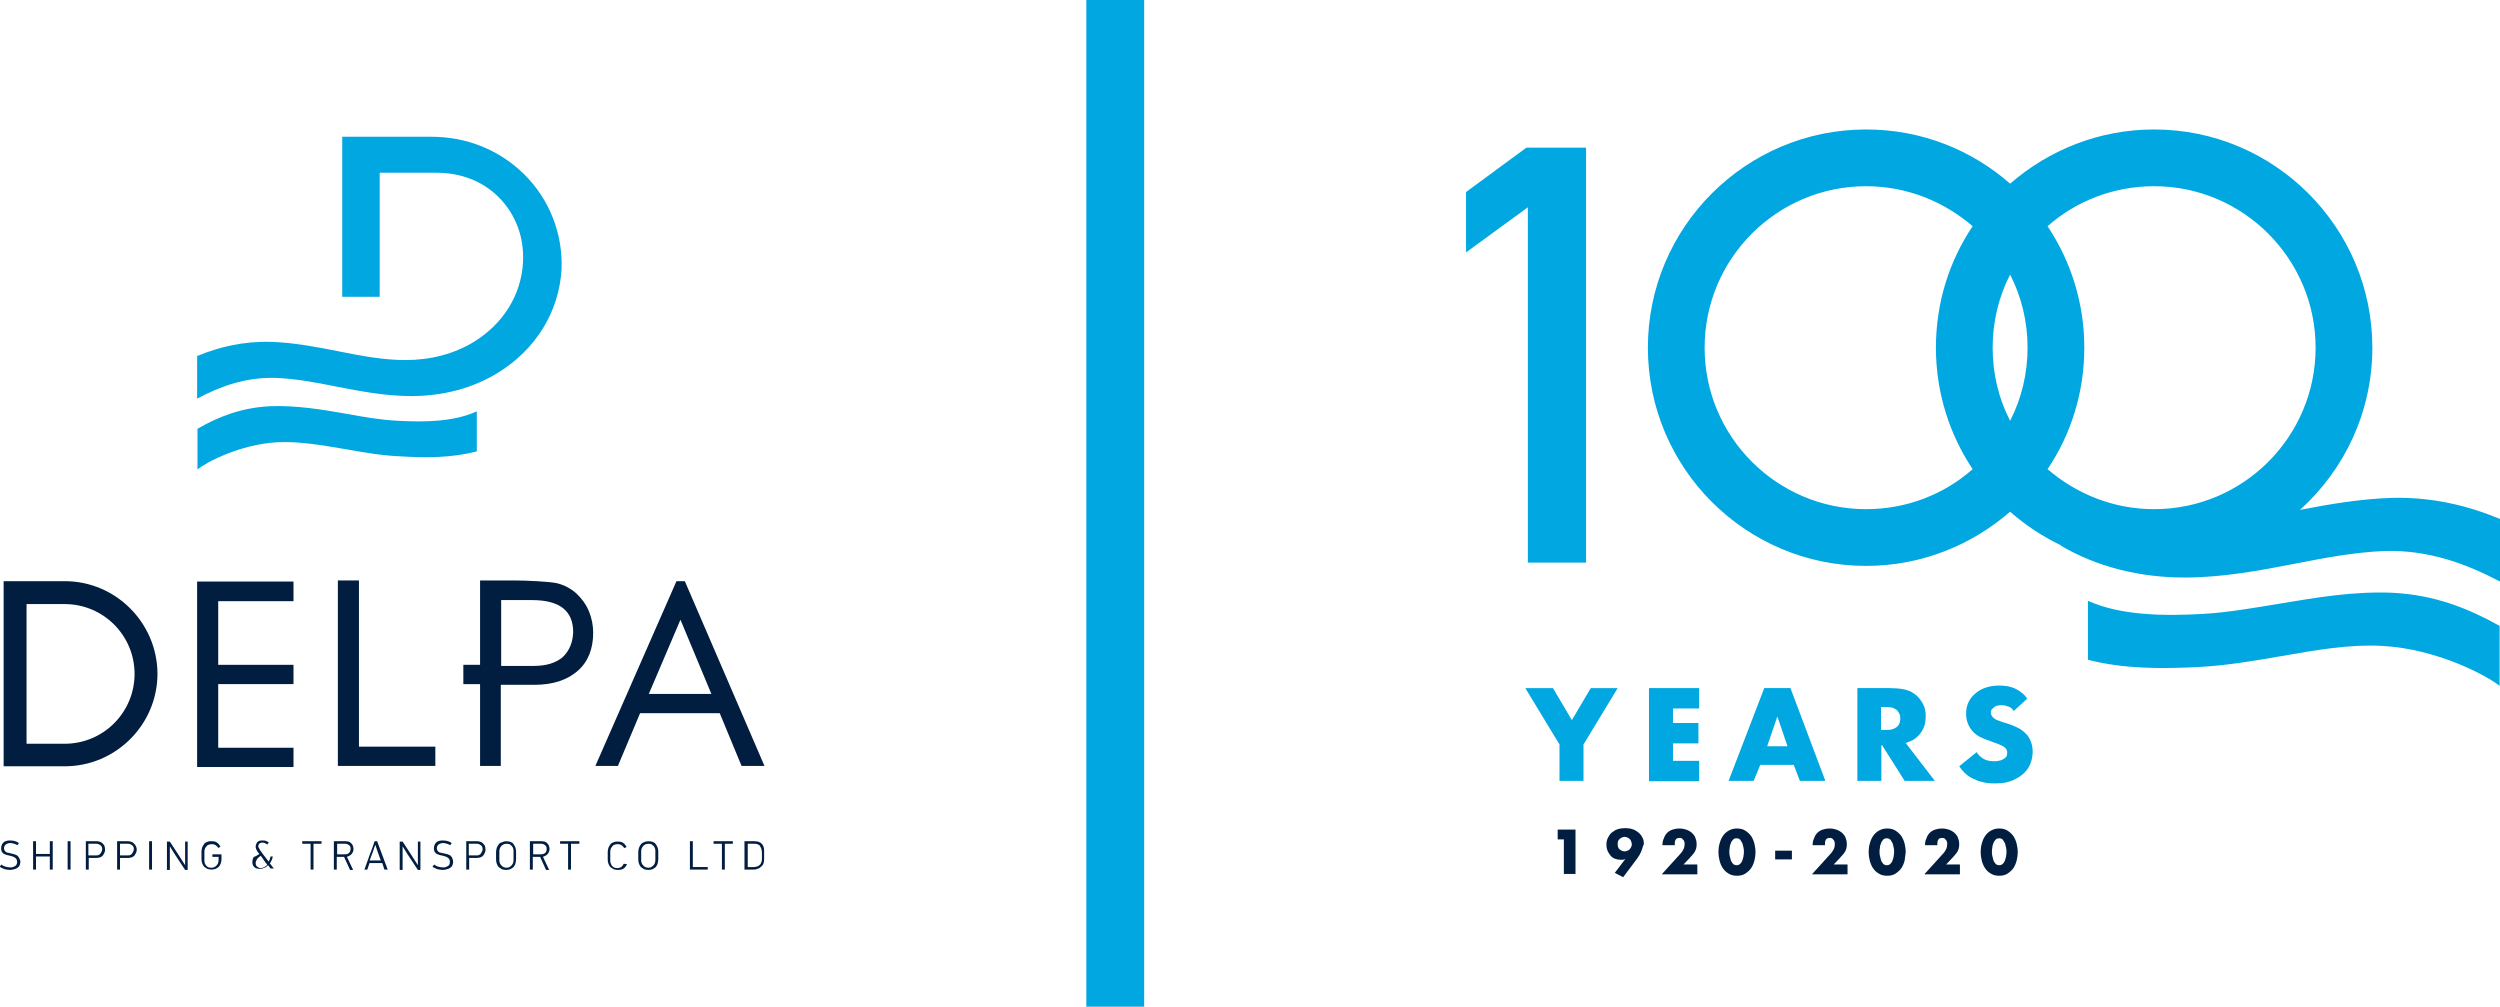 <?xml version="1.0" encoding="utf-8"?>
<!-- Generator: Adobe Illustrator 24.0.2, SVG Export Plug-In . SVG Version: 6.00 Build 0)  -->
<svg version="1.1" id="Layer_1" xmlns="http://www.w3.org/2000/svg" xmlns:xlink="http://www.w3.org/1999/xlink" x="0px" y="0px"
	 viewBox="0 0 687.4 276.8" style="enable-background:new 0 0 687.4 276.8;" xml:space="preserve">
<style type="text/css">
	.st0{fill:#011E41;}
	.st1{fill:#00A7E1;}
</style>
<g>
	<g>
		<g>
			<path class="st0" d="M5.6,237c0,0.3-0.1,0.6-0.2,0.9c-0.1,0.3-0.3,0.5-0.6,0.7c-0.2,0.2-0.5,0.3-0.9,0.4
				c-0.3,0.1-0.7,0.2-1.1,0.2c-0.5,0-1-0.1-1.5-0.2c-0.5-0.2-1-0.4-1.4-0.7l0.5-0.6c0.3,0.3,0.7,0.5,1.1,0.6
				c0.4,0.1,0.8,0.2,1.3,0.2c0.3,0,0.5,0,0.8-0.1c0.2-0.1,0.4-0.2,0.6-0.3c0.2-0.1,0.3-0.3,0.4-0.5c0.1-0.2,0.1-0.4,0.1-0.7
				c0-0.3-0.1-0.5-0.2-0.7c-0.1-0.2-0.3-0.3-0.4-0.4c-0.2-0.1-0.4-0.2-0.6-0.3c-0.2-0.1-0.5-0.1-0.7-0.2c-0.3-0.1-0.6-0.1-0.9-0.2
				c-0.3-0.1-0.6-0.2-0.8-0.3c-0.2-0.1-0.4-0.3-0.6-0.6c-0.1-0.2-0.2-0.6-0.2-1c0-0.3,0.1-0.6,0.2-0.9c0.1-0.3,0.3-0.5,0.5-0.7
				c0.2-0.2,0.5-0.3,0.8-0.4c0.3-0.1,0.6-0.1,1-0.1c0.9,0,1.7,0.2,2.4,0.7l-0.4,0.6c-0.3-0.2-0.6-0.3-0.9-0.4
				c-0.3-0.1-0.7-0.2-1-0.2c-0.5,0-0.9,0.1-1.3,0.4c-0.3,0.2-0.5,0.6-0.5,1.1c0,0.2,0.1,0.4,0.2,0.6c0.1,0.2,0.3,0.3,0.4,0.4
				c0.2,0.1,0.4,0.2,0.7,0.2c0.3,0.1,0.5,0.1,0.8,0.2c0.3,0.1,0.5,0.1,0.8,0.2c0.3,0.1,0.5,0.2,0.7,0.3c0.2,0.2,0.4,0.4,0.5,0.6
				C5.5,236.3,5.6,236.6,5.6,237z"/>
			<path class="st0" d="M13.7,239.1v-3.6H9.9v3.6H9.1v-7.8h0.8v3.5h3.8v-3.5h0.8v7.8H13.7z"/>
			<path class="st0" d="M18.6,239.1v-7.8h0.8v7.8H18.6z"/>
			<path class="st0" d="M28.9,233.7c0,0.3-0.1,0.5-0.2,0.8c-0.1,0.3-0.3,0.5-0.4,0.7c-0.2,0.2-0.4,0.4-0.7,0.5
				c-0.3,0.1-0.6,0.2-1,0.2h-2.2v3.2h-0.8v-7.8h2.8c0.3,0,0.6,0,0.9,0.1c0.3,0.1,0.6,0.2,0.8,0.4c0.2,0.2,0.4,0.4,0.6,0.7
				C28.8,232.9,28.9,233.2,28.9,233.7z M28.1,233.6c0-0.3,0-0.5-0.1-0.7c-0.1-0.2-0.2-0.4-0.4-0.5c-0.2-0.1-0.3-0.2-0.5-0.3
				c-0.2-0.1-0.4-0.1-0.7-0.1h-2.1v3.2h2.1c0.3,0,0.5,0,0.7-0.1c0.2-0.1,0.4-0.2,0.5-0.4c0.1-0.1,0.2-0.3,0.3-0.5
				C28,234,28.1,233.8,28.1,233.6z"/>
			<path class="st0" d="M37.6,233.7c0,0.3-0.1,0.5-0.2,0.8c-0.1,0.3-0.3,0.5-0.4,0.7c-0.2,0.2-0.4,0.4-0.7,0.5
				c-0.3,0.1-0.6,0.2-1,0.2H33v3.2h-0.8v-7.8h2.8c0.3,0,0.6,0,0.9,0.1c0.3,0.1,0.6,0.2,0.8,0.4c0.2,0.2,0.4,0.4,0.6,0.7
				C37.5,232.9,37.6,233.2,37.6,233.7z M36.8,233.6c0-0.3,0-0.5-0.1-0.7c-0.1-0.2-0.2-0.4-0.4-0.5c-0.2-0.1-0.3-0.2-0.5-0.3
				c-0.2-0.1-0.4-0.1-0.7-0.1H33v3.2h2.1c0.3,0,0.5,0,0.7-0.1c0.2-0.1,0.4-0.2,0.5-0.4c0.1-0.1,0.2-0.3,0.3-0.5
				C36.7,234,36.8,233.8,36.8,233.6z"/>
			<path class="st0" d="M41,239.1v-7.8h0.8v7.8H41z"/>
			<path class="st0" d="M48,234.8l-1.3-2.1c0,0,0,0,0,0c0,0,0,0,0,0v6.5h-0.8v-7.8h0.8l2.8,4.3l1.4,2.2l0,0v-6.5h0.7v7.8h-0.7
				L48,234.8z"/>
			<path class="st0" d="M58.2,238.6c0.3,0,0.6-0.1,0.8-0.2c0.2-0.1,0.4-0.3,0.6-0.5c0.2-0.2,0.3-0.4,0.4-0.7
				c0.1-0.2,0.1-0.5,0.1-0.8v-0.8h-1.7v-0.7h2.5v1.4c0,0.4-0.1,0.8-0.2,1.1c-0.1,0.3-0.3,0.6-0.5,0.9c-0.2,0.2-0.5,0.4-0.9,0.6
				c-0.3,0.1-0.7,0.2-1.1,0.2c-0.5,0-0.9-0.1-1.2-0.2c-0.3-0.2-0.6-0.4-0.9-0.6c-0.2-0.3-0.4-0.6-0.5-0.9c-0.1-0.3-0.2-0.7-0.2-1.1
				v-2.2c0-0.4,0.1-0.7,0.2-1.1c0.1-0.3,0.3-0.6,0.5-0.9c0.2-0.3,0.5-0.5,0.9-0.6c0.3-0.2,0.7-0.2,1.2-0.2c0.6,0,1.1,0.1,1.5,0.4
				c0.4,0.3,0.7,0.7,0.9,1.1c0,0,0,0-0.1,0.1c-0.1,0-0.1,0.1-0.2,0.1c-0.1,0-0.2,0.1-0.2,0.1c-0.1,0-0.1,0-0.1,0.1
				c-0.1-0.3-0.4-0.6-0.7-0.8c-0.3-0.2-0.7-0.3-1.1-0.3c-0.3,0-0.6,0.1-0.9,0.2c-0.3,0.1-0.5,0.3-0.6,0.5c-0.2,0.2-0.3,0.4-0.4,0.7
				c-0.1,0.3-0.1,0.5-0.1,0.8v2.2c0,0.3,0,0.6,0.1,0.8c0.1,0.3,0.2,0.5,0.4,0.7c0.2,0.2,0.4,0.4,0.6,0.5
				C57.6,238.5,57.9,238.6,58.2,238.6z"/>
			<path class="st0" d="M71.3,234.8c-0.1-0.2-0.3-0.3-0.4-0.5c-0.1-0.2-0.2-0.3-0.3-0.5c-0.1-0.1-0.1-0.3-0.2-0.4
				c0-0.1-0.1-0.3-0.1-0.5c0-0.2,0-0.4,0.1-0.7c0.1-0.2,0.2-0.4,0.3-0.6c0.2-0.2,0.4-0.3,0.6-0.4s0.5-0.1,0.9-0.1
				c0.3,0,0.6,0,0.9,0.1c0.3,0.1,0.6,0.3,0.8,0.5l-0.4,0.5c-0.3-0.2-0.5-0.3-0.7-0.4c-0.2-0.1-0.4-0.1-0.7-0.1c-0.2,0-0.4,0-0.5,0.1
				c-0.1,0.1-0.3,0.1-0.3,0.2c-0.1,0.1-0.2,0.2-0.2,0.3c0,0.1-0.1,0.2-0.1,0.4c0,0.1,0.1,0.3,0.2,0.5c0.1,0.2,0.2,0.4,0.4,0.7
				c0.2,0.3,0.4,0.5,0.6,0.8c0.2,0.3,0.4,0.6,0.6,0.8c0.2,0.3,0.4,0.5,0.6,0.8c0.2,0.2,0.3,0.4,0.5,0.6c0.1-0.2,0.2-0.5,0.3-0.7
				c0.1-0.2,0.1-0.5,0.2-0.7c0.1,0,0.2,0,0.3,0c0.1,0,0.2,0,0.3,0c-0.1,0.3-0.1,0.7-0.3,1c-0.1,0.3-0.3,0.6-0.5,0.9l1.1,1.4h-0.9
				l-0.7-0.9c-0.3,0.3-0.6,0.6-1,0.7c-0.4,0.2-0.7,0.3-1.2,0.3c-0.3,0-0.6,0-0.9-0.1c-0.3-0.1-0.5-0.2-0.7-0.4
				c-0.2-0.2-0.3-0.4-0.4-0.6c-0.1-0.2-0.1-0.5-0.1-0.8c0-0.5,0.1-1,0.4-1.4C70.3,235.5,70.7,235.2,71.3,234.8z M71.7,235.3
				c-0.4,0.3-0.7,0.5-1,0.9c-0.2,0.3-0.4,0.7-0.4,1.1c0,0.4,0.1,0.7,0.4,1c0.3,0.2,0.6,0.4,1,0.4c0.3,0,0.6-0.1,1-0.3
				c0.3-0.2,0.6-0.4,0.8-0.6c-0.3-0.4-0.6-0.8-0.9-1.2C72.3,236.1,72,235.7,71.7,235.3z"/>
			<path class="st0" d="M86.2,232v7.1h-0.8V232h-2.3v-0.7h5.3v0.7H86.2z"/>
			<path class="st0" d="M96.2,239.1l-1.6-3.5h-2v3.5h-0.8v-7.8h3.1c0.3,0,0.6,0,0.9,0.1c0.3,0.1,0.5,0.2,0.7,0.4
				c0.2,0.2,0.4,0.4,0.5,0.7c0.1,0.3,0.2,0.5,0.2,0.9c0,0.6-0.2,1-0.5,1.4c-0.3,0.4-0.8,0.6-1.3,0.8l1.7,3.6H96.2z M96.4,233.4
				c0-0.2,0-0.5-0.1-0.6c-0.1-0.2-0.2-0.3-0.3-0.4c-0.1-0.1-0.3-0.2-0.5-0.3c-0.2-0.1-0.4-0.1-0.6-0.1h-2.2v2.9h2.1
				c0.5,0,0.9-0.1,1.2-0.4C96.2,234.3,96.4,233.9,96.4,233.4z"/>
			<path class="st0" d="M105.7,239.1c-0.1-0.3-0.2-0.6-0.3-0.9c-0.1-0.3-0.2-0.6-0.3-0.9h-3.5c-0.1,0.3-0.2,0.6-0.3,0.9
				c-0.1,0.3-0.2,0.6-0.3,0.9h-0.8c0.5-1.3,0.9-2.6,1.4-3.9c0.5-1.3,1-2.6,1.4-3.9h0.7l2.9,7.8H105.7z M103.2,232.3
				c-0.1,0.2-0.2,0.5-0.3,0.8c-0.1,0.4-0.3,0.8-0.4,1.2c-0.2,0.4-0.3,0.9-0.5,1.3c-0.1,0.4-0.3,0.8-0.4,1h3.1l-0.9-2.5L103.2,232.3
				L103.2,232.3z"/>
			<path class="st0" d="M112,234.8l-1.3-2.1c0,0,0,0,0,0c0,0,0,0,0,0v6.5h-0.8v-7.8h0.8l2.8,4.3l1.4,2.2l0,0v-6.5h0.7v7.8h-0.7
				L112,234.8z"/>
			<path class="st0" d="M124.6,237c0,0.3-0.1,0.6-0.2,0.9c-0.1,0.3-0.3,0.5-0.6,0.7c-0.2,0.2-0.5,0.3-0.9,0.4
				c-0.3,0.1-0.7,0.2-1.1,0.2c-0.5,0-1-0.1-1.5-0.2c-0.5-0.2-1-0.4-1.4-0.7l0.5-0.6c0.3,0.3,0.7,0.5,1.1,0.6
				c0.4,0.1,0.8,0.2,1.3,0.2c0.3,0,0.5,0,0.8-0.1c0.2-0.1,0.4-0.2,0.6-0.3c0.2-0.1,0.3-0.3,0.4-0.5c0.1-0.2,0.1-0.4,0.1-0.7
				c0-0.3-0.1-0.5-0.2-0.7c-0.1-0.2-0.3-0.3-0.4-0.4c-0.2-0.1-0.4-0.2-0.6-0.3c-0.2-0.1-0.5-0.1-0.7-0.2c-0.3-0.1-0.6-0.1-0.9-0.2
				c-0.3-0.1-0.6-0.2-0.8-0.3c-0.2-0.1-0.4-0.3-0.6-0.6c-0.1-0.2-0.2-0.6-0.2-1c0-0.3,0.1-0.6,0.2-0.9c0.1-0.3,0.3-0.5,0.5-0.7
				c0.2-0.2,0.5-0.3,0.8-0.4c0.3-0.1,0.6-0.1,1-0.1c0.9,0,1.7,0.2,2.4,0.7l-0.4,0.6c-0.3-0.2-0.6-0.3-0.9-0.4
				c-0.3-0.1-0.7-0.2-1-0.2c-0.5,0-0.9,0.1-1.3,0.4c-0.3,0.2-0.5,0.6-0.5,1.1c0,0.2,0.1,0.4,0.2,0.6c0.1,0.2,0.3,0.3,0.4,0.4
				c0.2,0.1,0.4,0.2,0.7,0.2c0.3,0.1,0.5,0.1,0.9,0.2c0.3,0.1,0.5,0.1,0.8,0.2c0.3,0.1,0.5,0.2,0.7,0.3c0.2,0.2,0.4,0.4,0.5,0.6
				C124.5,236.3,124.6,236.6,124.6,237z"/>
			<path class="st0" d="M133.5,233.7c0,0.3-0.1,0.5-0.2,0.8c-0.1,0.3-0.3,0.5-0.4,0.7c-0.2,0.2-0.4,0.4-0.7,0.5
				c-0.3,0.1-0.6,0.2-1,0.2h-2.2v3.2h-0.8v-7.8h2.8c0.3,0,0.6,0,0.9,0.1c0.3,0.1,0.6,0.2,0.8,0.4c0.2,0.2,0.4,0.4,0.6,0.7
				C133.4,232.9,133.5,233.2,133.5,233.7z M132.7,233.6c0-0.3,0-0.5-0.1-0.7c-0.1-0.2-0.2-0.4-0.4-0.5c-0.2-0.1-0.3-0.2-0.5-0.3
				c-0.2-0.1-0.4-0.1-0.7-0.1h-2.1v3.2h2.1c0.3,0,0.5,0,0.7-0.1c0.2-0.1,0.4-0.2,0.5-0.4c0.1-0.1,0.2-0.3,0.3-0.5
				C132.6,234,132.7,233.8,132.7,233.6z"/>
			<path class="st0" d="M139.2,231.3c0.5,0,0.9,0.1,1.2,0.2c0.3,0.1,0.6,0.3,0.8,0.6c0.2,0.3,0.4,0.6,0.5,0.9
				c0.1,0.3,0.2,0.7,0.2,1.1v2.2c0,0.4-0.1,0.8-0.2,1.2c-0.1,0.4-0.3,0.6-0.5,0.9c-0.2,0.2-0.5,0.4-0.9,0.6
				c-0.3,0.1-0.7,0.2-1.1,0.2c-0.5,0-0.9-0.1-1.2-0.2c-0.3-0.2-0.6-0.4-0.9-0.6c-0.2-0.3-0.4-0.6-0.5-0.9c-0.1-0.3-0.2-0.7-0.2-1.1
				v-2.2c0-0.4,0.1-0.7,0.2-1.1c0.1-0.3,0.3-0.6,0.5-0.9c0.2-0.3,0.5-0.5,0.9-0.6C138.4,231.4,138.8,231.3,139.2,231.3z M139.3,232
				c-0.4,0-0.7,0.1-0.9,0.2c-0.2,0.1-0.5,0.3-0.6,0.5c-0.2,0.2-0.3,0.4-0.4,0.7c-0.1,0.3-0.1,0.5-0.1,0.8v2.2c0,0.3,0,0.6,0.1,0.8
				c0.1,0.3,0.2,0.5,0.4,0.7c0.2,0.2,0.4,0.4,0.6,0.5c0.3,0.1,0.6,0.2,0.9,0.2c0.3,0,0.6-0.1,0.8-0.2c0.2-0.1,0.4-0.3,0.6-0.5
				c0.2-0.2,0.3-0.4,0.4-0.7c0.1-0.3,0.1-0.6,0.1-0.9v-2.2c0-0.3,0-0.6-0.1-0.8c-0.1-0.3-0.2-0.5-0.4-0.7c-0.2-0.2-0.4-0.3-0.6-0.5
				C139.9,232.1,139.6,232,139.3,232z"/>
			<path class="st0" d="M150.1,239.1l-1.6-3.5h-2v3.5h-0.8v-7.8h3.1c0.3,0,0.6,0,0.9,0.1c0.3,0.1,0.5,0.2,0.7,0.4
				c0.2,0.2,0.4,0.4,0.5,0.7c0.1,0.3,0.2,0.5,0.2,0.9c0,0.6-0.2,1-0.5,1.4c-0.3,0.4-0.8,0.6-1.3,0.8l1.7,3.6H150.1z M150.3,233.4
				c0-0.2,0-0.5-0.1-0.6c-0.1-0.2-0.2-0.3-0.3-0.4c-0.1-0.1-0.3-0.2-0.5-0.3c-0.2-0.1-0.4-0.1-0.6-0.1h-2.2v2.9h2.1
				c0.5,0,0.9-0.1,1.2-0.4C150.2,234.3,150.3,233.9,150.3,233.4z"/>
			<path class="st0" d="M157,232v7.1h-0.8V232H154v-0.7h5.3v0.7H157z"/>
			<path class="st0" d="M172.4,237.6c-0.2,0.5-0.5,0.9-0.9,1.2c-0.4,0.3-1,0.4-1.6,0.4c-0.5,0-0.9-0.1-1.2-0.2
				c-0.3-0.2-0.6-0.4-0.9-0.6c-0.2-0.3-0.4-0.6-0.5-0.9c-0.1-0.3-0.2-0.7-0.2-1.1v-2.2c0-0.4,0.1-0.7,0.2-1.1
				c0.1-0.3,0.3-0.6,0.5-0.9c0.2-0.3,0.5-0.5,0.9-0.6c0.3-0.2,0.8-0.2,1.2-0.2c0.6,0,1.1,0.1,1.5,0.4c0.4,0.3,0.7,0.7,0.9,1.1
				l-0.7,0.3c-0.1-0.3-0.4-0.6-0.7-0.8c-0.3-0.2-0.7-0.3-1.1-0.3c-0.4,0-0.7,0.1-0.9,0.2c-0.3,0.1-0.5,0.3-0.6,0.5
				c-0.2,0.2-0.3,0.4-0.4,0.7c-0.1,0.3-0.1,0.5-0.1,0.8v2.2c0,0.3,0,0.6,0.1,0.8c0.1,0.3,0.2,0.5,0.3,0.7c0.2,0.2,0.4,0.4,0.6,0.5
				c0.3,0.1,0.6,0.2,0.9,0.2c0.4,0,0.8-0.1,1.1-0.3c0.3-0.2,0.5-0.5,0.7-0.9L172.4,237.6z"/>
			<path class="st0" d="M178.3,231.3c0.5,0,0.9,0.1,1.2,0.2c0.3,0.1,0.6,0.3,0.8,0.6c0.2,0.3,0.4,0.6,0.5,0.9
				c0.1,0.3,0.2,0.7,0.2,1.1v2.2c0,0.4-0.1,0.8-0.2,1.2c-0.1,0.4-0.3,0.6-0.5,0.9c-0.2,0.2-0.5,0.4-0.9,0.6
				c-0.3,0.1-0.7,0.2-1.1,0.2c-0.5,0-0.9-0.1-1.2-0.2c-0.3-0.2-0.6-0.4-0.9-0.6c-0.2-0.3-0.4-0.6-0.5-0.9c-0.1-0.3-0.2-0.7-0.2-1.1
				v-2.2c0-0.4,0.1-0.7,0.2-1.1c0.1-0.3,0.3-0.6,0.5-0.9c0.2-0.3,0.5-0.5,0.8-0.6C177.4,231.4,177.8,231.3,178.3,231.3z M178.3,232
				c-0.4,0-0.7,0.1-0.9,0.2c-0.2,0.1-0.5,0.3-0.6,0.5c-0.2,0.2-0.3,0.4-0.4,0.7c-0.1,0.3-0.1,0.5-0.1,0.8v2.2c0,0.3,0,0.6,0.1,0.8
				c0.1,0.3,0.2,0.5,0.4,0.7c0.2,0.2,0.4,0.4,0.6,0.5c0.3,0.1,0.6,0.2,0.9,0.2c0.3,0,0.6-0.1,0.8-0.2c0.2-0.1,0.4-0.3,0.6-0.5
				c0.2-0.2,0.3-0.4,0.4-0.7c0.1-0.3,0.1-0.6,0.1-0.9v-2.2c0-0.3,0-0.6-0.1-0.8c-0.1-0.3-0.2-0.5-0.4-0.7c-0.2-0.2-0.4-0.3-0.6-0.5
				C178.9,232.1,178.6,232,178.3,232z"/>
			<path class="st0" d="M189.7,239.1v-7.8h0.8v7.1h4.1v0.7H189.7z"/>
			<path class="st0" d="M199.3,232v7.1h-0.8V232h-2.3v-0.7h5.3v0.7H199.3z"/>
			<path class="st0" d="M207.4,231.3c0.6,0,1.1,0.1,1.5,0.3c0.4,0.2,0.8,0.6,1,1.1c0.1,0.3,0.2,0.6,0.2,1c0,0.4,0,0.8,0,1.3
				c0,0.6,0,1,0,1.4c0,0.4-0.1,0.8-0.2,1.1c-0.1,0.3-0.3,0.5-0.5,0.7c-0.2,0.2-0.4,0.3-0.6,0.5c-0.2,0.1-0.5,0.2-0.8,0.3
				c-0.3,0.1-0.6,0.1-0.9,0.1h-2.4v-7.8H207.4z M209.5,234.5c0-0.5-0.1-0.9-0.2-1.2c-0.1-0.3-0.3-0.6-0.4-0.8
				c-0.2-0.2-0.4-0.3-0.7-0.4c-0.3-0.1-0.6-0.1-0.9-0.1h-1.7v6.4h1.7c0.4,0,0.7-0.1,1-0.2c0.3-0.1,0.5-0.3,0.7-0.5
				c0.2-0.2,0.3-0.5,0.4-0.8c0.1-0.3,0.1-0.6,0.1-1V234.5z"/>
		</g>
		<g>
			<polygon class="st0" points="98.7,159.6 92.9,159.6 92.9,210.6 93.3,210.6 93.3,210.6 119.7,210.6 119.7,205.3 98.7,205.3 			"/>
			<polygon class="st0" points="60,165.3 80.7,165.3 80.7,159.9 54.2,159.9 54.2,210.9 80.7,210.9 80.7,205.6 60,205.6 60,188.1 
				80.7,188.1 80.7,182.8 60,182.8 			"/>
			<path class="st0" d="M158.4,163.1c-1.5-1.3-3.2-2.2-5.1-2.7c-1.9-0.5-8.8-0.8-12-0.8H132v23.2h-4.6v5.3h4.6v22.5h5.7v-22.3h9.2
				c5.1,0,9-1.3,11.9-3.8c2.9-2.5,4.3-6.1,4.3-10.5c0-2.1-0.4-4.1-1.2-6C161.1,166.1,159.9,164.5,158.4,163.1z M154.7,180.7
				c-1.9,1.6-4.5,2.4-8,2.4h-8.9V165h8.5c7.5,0,11.3,2.9,11.3,8.8C157.5,176.7,156.5,179,154.7,180.7z"/>
			<path class="st0" d="M188.3,159.8H186l-22.3,50.8h6.2l6.1-14.5h21.9l6,14.5h6.3L188.3,159.8z M178.4,190.8l8.7-20.4l8.5,20.4
				H178.4z"/>
			<path class="st0" d="M17.8,159.8H1v50.9h16.8c14,0,25.5-11.4,25.5-25.5C43.2,171.2,31.8,159.8,17.8,159.8z M17.8,204.5H7.3v-38.4
				h10.5c10.6,0,19.2,8.6,19.2,19.2C37,195.9,28.4,204.5,17.8,204.5z"/>
		</g>
		<g>
			<path class="st1" d="M109.5,115.7c-4.6-0.2-9.2-1-14.1-1.9c-6.9-1.2-14-2.4-21.2-2.1c-7.9,0.4-14.2,2.9-19.9,6.2v11.2
				c2.2-1.9,11.6-6.9,21.9-7.5c6-0.3,12.2,0.8,18.8,1.9c5,0.9,10.2,1.8,15.5,2c6.6,0.4,13.9,0.4,20.6-1.4v-11
				C124.8,116,116.7,116.1,109.5,115.7z"/>
			<path class="st1" d="M144.1,47.9c-6.8-6.7-15.8-10.3-25.5-10.3H94.1v44h10.3V47.5h15.7c6.6,0,12.6,2.3,17,6.7
				c4.7,4.7,7.1,11.1,6.7,18c-0.5,8.9-5.4,16.8-13.5,21.8c-5.4,3.3-11.9,5-18.8,5c-5.9,0-12-1.1-18.4-2.4c-6-1.2-12.3-2.4-18.6-2.6
				c-7.6-0.2-14.3,1.4-20.3,3.9v11.7c6.4-3.4,13.4-5.9,21.4-5.7c5.5,0.2,11,1.2,16.9,2.4c6.7,1.3,13.5,2.6,20.6,2.6
				c8.8,0,17-2.2,23.8-6.4c10.4-6.4,16.8-16.7,17.5-28.4C154.8,64.3,151.1,54.8,144.1,47.9z"/>
		</g>
	</g>
	<g>
		<rect x="298.7" class="st1" width="15.9" height="276.8"/>
	</g>
	<g>
		<g>
			<g>
				<path class="st1" d="M435.4,204.7v10h-6.6v-10l-9.4-15.5h7.6l5.2,8.8l5.2-8.8h7.4L435.4,204.7z"/>
				<path class="st1" d="M453.4,214.7v-25.5h13.8v5.6H460v4h7v5.6h-7v4.8h7.2v5.6H453.4z"/>
				<path class="st1" d="M494.9,214.7l-1.7-4.4h-9.2l-1.8,4.4h-6.9l9.8-25.5h7.2l9.6,25.5H494.9z M488.7,197L488.7,197l-2.8,8.2h5.6
					L488.7,197z"/>
				<path class="st1" d="M523.7,214.7l-6.2-9.8h-0.2v9.8h-6.6v-25.5h8.8c1.4,0,2.7,0.1,3.8,0.3s2.2,0.6,3.1,1.3
					c0.9,0.6,1.6,1.5,2.2,2.5c0.6,1,0.9,2.2,0.9,3.5c0,1.4-0.2,2.6-0.7,3.6c-0.5,1-1.2,1.9-2,2.5c-0.4,0.3-0.8,0.6-1.3,0.8
					c-0.5,0.2-1,0.4-1.5,0.6l8,10.4H523.7z M522.1,196c-0.2-0.4-0.5-0.8-0.9-1c-0.5-0.3-0.9-0.5-1.4-0.5c-0.5-0.1-1-0.1-1.5-0.1
					h-1.1v6.3h1.1c0.6,0,1.2,0,1.7-0.1c0.5-0.1,0.9-0.3,1.4-0.6c0.7-0.5,1.1-1.3,1.1-2.4C522.5,196.9,522.4,196.4,522.1,196z"/>
				<path class="st1" d="M558.1,210.4c-0.5,1.1-1.3,2-2.2,2.7c-1,0.8-2.2,1.4-3.4,1.8c-1.2,0.4-2.6,0.5-4.2,0.5
					c-1.2,0-2.3-0.1-3.3-0.4c-1-0.2-1.9-0.6-2.7-1c-0.8-0.4-1.5-0.9-2.1-1.5c-0.6-0.6-1.1-1.2-1.5-1.8l4.8-3.9
					c0.4,0.7,1,1.3,1.8,1.8c0.8,0.5,1.8,0.7,2.8,0.7c0.5,0,0.9,0,1.4-0.1c0.5-0.1,0.9-0.2,1.2-0.4c0.4-0.2,0.7-0.4,0.9-0.7
					c0.2-0.3,0.3-0.6,0.3-1.1c0-0.5-0.1-0.8-0.4-1.2c-0.3-0.3-0.6-0.6-1.1-0.8c-0.4-0.2-0.9-0.4-1.4-0.6c-0.5-0.2-1-0.3-1.4-0.5
					l-1.9-0.7c-0.7-0.3-1.4-0.6-2-1c-0.6-0.4-1.2-0.9-1.6-1.5c-0.5-0.6-0.8-1.2-1.1-2c-0.3-0.8-0.4-1.6-0.4-2.6c0-1,0.2-2,0.6-2.9
					c0.4-0.9,1-1.7,1.8-2.4c0.8-0.7,1.7-1.3,2.9-1.7c1.1-0.4,2.4-0.6,3.8-0.6c1.8,0,3.4,0.3,4.7,1c1.3,0.7,2.3,1.5,3,2.6l-3.7,3.4
					c-0.4-0.6-0.8-1-1.4-1.2c-0.5-0.2-1.2-0.4-1.9-0.4c-0.4,0-0.7,0-1.1,0.1c-0.4,0.1-0.7,0.2-0.9,0.4c-0.3,0.2-0.5,0.4-0.7,0.6
					c-0.2,0.2-0.3,0.5-0.3,0.9c0,0.4,0.1,0.7,0.3,1c0.2,0.3,0.4,0.5,0.7,0.7c0.3,0.2,0.6,0.4,1,0.5c0.4,0.1,0.7,0.3,1.1,0.4l1.9,0.6
					c0.9,0.3,1.8,0.7,2.6,1.1c0.8,0.4,1.5,1,2.1,1.6c0.6,0.6,1,1.3,1.3,2.1c0.3,0.8,0.5,1.7,0.5,2.7
					C558.9,208.1,558.6,209.3,558.1,210.4z"/>
			</g>
			<g>
				<path class="st0" d="M430,240.3v-9.5h-1.7v-2.7h4.9v12.2H430z"/>
				<path class="st0" d="M451.6,233.2c-0.1,0.4-0.3,0.8-0.5,1.3c-0.2,0.4-0.4,0.8-0.7,1.2c-0.3,0.4-0.5,0.8-0.8,1.1l-3.3,4.4
					L444,240l2.9-3.8l0,0c-0.2,0.1-0.4,0.1-0.6,0.2c-0.2,0-0.5,0-0.7,0c-0.6,0-1.1-0.1-1.6-0.3c-0.5-0.2-0.9-0.5-1.2-0.9
					c-0.3-0.4-0.6-0.8-0.8-1.3c-0.2-0.5-0.3-1-0.3-1.6c0-0.7,0.1-1.3,0.4-1.9c0.3-0.6,0.6-1.1,1.1-1.5c0.5-0.4,1-0.7,1.6-0.9
					c0.6-0.2,1.3-0.3,2.1-0.3c0.7,0,1.4,0.1,2,0.3c0.6,0.2,1.1,0.5,1.6,0.9c0.5,0.4,0.8,0.8,1.1,1.4c0.3,0.5,0.4,1.1,0.4,1.8
					C451.8,232.4,451.7,232.8,451.6,233.2z M448.5,231.3c-0.1-0.2-0.2-0.5-0.4-0.6c-0.2-0.2-0.4-0.3-0.6-0.4
					c-0.2-0.1-0.5-0.2-0.8-0.2s-0.5,0.1-0.8,0.2c-0.2,0.1-0.4,0.3-0.6,0.4c-0.2,0.2-0.3,0.4-0.4,0.6c-0.1,0.2-0.1,0.5-0.1,0.8
					c0,0.3,0,0.5,0.1,0.8c0.1,0.2,0.2,0.5,0.4,0.6c0.2,0.2,0.4,0.3,0.6,0.4c0.2,0.1,0.5,0.2,0.8,0.2s0.5-0.1,0.8-0.2
					c0.2-0.1,0.5-0.2,0.6-0.4c0.2-0.2,0.3-0.4,0.4-0.6c0.1-0.2,0.2-0.5,0.2-0.8C448.6,231.8,448.6,231.6,448.5,231.3z"/>
				<path class="st0" d="M457,240.3l4.9-5.4c0.5-0.5,0.8-1,1-1.4c0.2-0.4,0.3-0.9,0.3-1.5c0-0.2,0-0.4-0.1-0.6
					c-0.1-0.2-0.1-0.4-0.3-0.5c-0.1-0.2-0.3-0.3-0.4-0.4c-0.2-0.1-0.4-0.1-0.6-0.1c-0.4,0-0.8,0.1-1,0.4c-0.2,0.3-0.3,0.6-0.3,1.1
					c0,0.1,0,0.2,0,0.2c0,0.1,0,0.2,0,0.3h-3.4c0-0.7,0.1-1.3,0.4-1.9c0.2-0.6,0.5-1.1,0.9-1.5c0.4-0.4,0.9-0.7,1.5-0.9
					c0.6-0.2,1.2-0.3,1.9-0.3c0.6,0,1.2,0.1,1.8,0.3c0.6,0.2,1.1,0.5,1.5,0.8c0.4,0.4,0.8,0.8,1,1.3c0.2,0.5,0.4,1.1,0.4,1.8
					c0,0.4,0,0.8-0.1,1.2c-0.1,0.3-0.2,0.7-0.4,1c-0.2,0.3-0.4,0.6-0.6,0.8c-0.2,0.3-0.5,0.5-0.7,0.8l-1.8,1.9h3.8v2.7H457z"/>
				<path class="st0" d="M482.4,236.6c-0.2,0.8-0.5,1.5-0.9,2.1c-0.4,0.6-1,1.1-1.6,1.5c-0.6,0.4-1.4,0.6-2.3,0.6s-1.7-0.2-2.3-0.6
					c-0.7-0.4-1.2-0.9-1.6-1.5c-0.4-0.6-0.7-1.3-0.9-2.1c-0.2-0.8-0.3-1.6-0.3-2.3c0-0.8,0.1-1.6,0.3-2.3c0.2-0.8,0.5-1.5,0.9-2.1
					c0.4-0.6,0.9-1.1,1.6-1.5c0.7-0.4,1.4-0.6,2.3-0.6c0.9,0,1.7,0.2,2.3,0.6c0.6,0.4,1.2,0.9,1.6,1.5c0.4,0.6,0.7,1.3,0.9,2.1
					c0.2,0.8,0.3,1.6,0.3,2.3C482.7,235,482.6,235.8,482.4,236.6z M479.4,233.1c-0.1-0.4-0.2-0.8-0.3-1.2c-0.2-0.4-0.4-0.7-0.6-1
					c-0.3-0.3-0.6-0.4-1-0.4c-0.4,0-0.8,0.1-1,0.4c-0.3,0.3-0.5,0.6-0.6,1c-0.2,0.4-0.3,0.8-0.3,1.2c-0.1,0.4-0.1,0.8-0.1,1.1
					c0,0.3,0,0.7,0.1,1.1c0.1,0.4,0.2,0.8,0.3,1.2c0.1,0.4,0.4,0.7,0.6,1c0.3,0.3,0.6,0.4,1,0.4c0.4,0,0.7-0.1,1-0.4
					c0.3-0.3,0.5-0.6,0.6-1c0.1-0.4,0.3-0.8,0.3-1.2c0.1-0.4,0.1-0.8,0.1-1.1C479.5,233.9,479.5,233.5,479.4,233.1z"/>
				<path class="st0" d="M488.1,236.3v-2.4h4.6v2.4H488.1z"/>
				<path class="st0" d="M498.3,240.3l4.9-5.4c0.5-0.5,0.8-1,1-1.4c0.2-0.4,0.3-0.9,0.3-1.5c0-0.2,0-0.4-0.1-0.6
					c-0.1-0.2-0.1-0.4-0.3-0.5c-0.1-0.2-0.3-0.3-0.4-0.4c-0.2-0.1-0.4-0.1-0.6-0.1c-0.4,0-0.8,0.1-1,0.4c-0.2,0.3-0.3,0.6-0.3,1.1
					c0,0.1,0,0.2,0,0.2c0,0.1,0,0.2,0,0.3h-3.4c0-0.7,0.1-1.3,0.4-1.9c0.2-0.6,0.5-1.1,0.9-1.5c0.4-0.4,0.9-0.7,1.5-0.9
					c0.6-0.2,1.2-0.3,1.9-0.3c0.6,0,1.2,0.1,1.8,0.3c0.6,0.2,1.1,0.5,1.5,0.8c0.4,0.4,0.8,0.8,1,1.3c0.2,0.5,0.4,1.1,0.4,1.8
					c0,0.4,0,0.8-0.1,1.2c-0.1,0.3-0.2,0.7-0.4,1c-0.2,0.3-0.4,0.6-0.6,0.8c-0.2,0.3-0.5,0.5-0.7,0.8l-1.8,1.9h3.8v2.7H498.3z"/>
				<path class="st0" d="M523.7,236.6c-0.2,0.8-0.5,1.5-0.9,2.1c-0.4,0.6-1,1.1-1.6,1.5c-0.6,0.4-1.4,0.6-2.3,0.6s-1.7-0.2-2.3-0.6
					c-0.7-0.4-1.2-0.9-1.6-1.5c-0.4-0.6-0.7-1.3-0.9-2.1c-0.2-0.8-0.3-1.6-0.3-2.3c0-0.8,0.1-1.6,0.3-2.3c0.2-0.8,0.5-1.5,0.9-2.1
					c0.4-0.6,0.9-1.1,1.6-1.5c0.7-0.4,1.4-0.6,2.3-0.6c0.9,0,1.7,0.2,2.3,0.6c0.6,0.4,1.2,0.9,1.6,1.5c0.4,0.6,0.7,1.3,0.9,2.1
					c0.2,0.8,0.3,1.6,0.3,2.3C523.9,235,523.8,235.8,523.7,236.6z M520.7,233.1c-0.1-0.4-0.2-0.8-0.3-1.2c-0.2-0.4-0.4-0.7-0.6-1
					c-0.3-0.3-0.6-0.4-1-0.4c-0.4,0-0.8,0.1-1,0.4c-0.3,0.3-0.5,0.6-0.6,1c-0.2,0.4-0.3,0.8-0.3,1.2c-0.1,0.4-0.1,0.8-0.1,1.1
					c0,0.3,0,0.7,0.1,1.1c0.1,0.4,0.2,0.8,0.3,1.2c0.1,0.4,0.4,0.7,0.6,1c0.3,0.3,0.6,0.4,1,0.4c0.4,0,0.7-0.1,1-0.4
					c0.3-0.3,0.5-0.6,0.6-1c0.1-0.4,0.3-0.8,0.3-1.2c0.1-0.4,0.1-0.8,0.1-1.1C520.8,233.9,520.8,233.5,520.7,233.1z"/>
				<path class="st0" d="M529.2,240.3l4.9-5.4c0.5-0.5,0.8-1,1-1.4c0.2-0.4,0.3-0.9,0.3-1.5c0-0.2,0-0.4-0.1-0.6
					c-0.1-0.2-0.1-0.4-0.3-0.5c-0.1-0.2-0.3-0.3-0.4-0.4c-0.2-0.1-0.4-0.1-0.6-0.1c-0.4,0-0.8,0.1-1,0.4c-0.2,0.3-0.3,0.6-0.3,1.1
					c0,0.1,0,0.2,0,0.2c0,0.1,0,0.2,0,0.3h-3.4c0-0.7,0.1-1.3,0.4-1.9c0.2-0.6,0.5-1.1,0.9-1.5c0.4-0.4,0.9-0.7,1.5-0.9
					c0.6-0.2,1.2-0.3,1.9-0.3c0.6,0,1.2,0.1,1.8,0.3c0.6,0.2,1.1,0.5,1.5,0.8c0.4,0.4,0.8,0.8,1,1.3c0.2,0.5,0.4,1.1,0.4,1.8
					c0,0.4,0,0.8-0.1,1.2c-0.1,0.3-0.2,0.7-0.4,1c-0.2,0.3-0.4,0.6-0.6,0.8c-0.2,0.3-0.5,0.5-0.7,0.8l-1.8,1.9h3.8v2.7H529.2z"/>
				<path class="st0" d="M554.5,236.6c-0.2,0.8-0.5,1.5-0.9,2.1c-0.4,0.6-1,1.1-1.6,1.5c-0.6,0.4-1.4,0.6-2.3,0.6s-1.7-0.2-2.3-0.6
					c-0.7-0.4-1.2-0.9-1.6-1.5c-0.4-0.6-0.7-1.3-0.9-2.1c-0.2-0.8-0.3-1.6-0.3-2.3c0-0.8,0.1-1.6,0.3-2.3c0.2-0.8,0.5-1.5,0.9-2.1
					c0.4-0.6,0.9-1.1,1.6-1.5c0.7-0.4,1.4-0.6,2.3-0.6c0.9,0,1.7,0.2,2.3,0.6c0.6,0.4,1.2,0.9,1.6,1.5c0.4,0.6,0.7,1.3,0.9,2.1
					c0.2,0.8,0.3,1.6,0.3,2.3C554.8,235,554.7,235.8,554.5,236.6z M551.6,233.1c-0.1-0.4-0.2-0.8-0.3-1.2c-0.2-0.4-0.4-0.7-0.6-1
					c-0.3-0.3-0.6-0.4-1-0.4c-0.4,0-0.8,0.1-1,0.4c-0.3,0.3-0.5,0.6-0.6,1c-0.2,0.4-0.3,0.8-0.3,1.2c-0.1,0.4-0.1,0.8-0.1,1.1
					c0,0.3,0,0.7,0.1,1.1c0.1,0.4,0.2,0.8,0.3,1.2c0.1,0.4,0.4,0.7,0.6,1c0.3,0.3,0.6,0.4,1,0.4c0.4,0,0.7-0.1,1-0.4
					c0.3-0.3,0.5-0.6,0.6-1c0.1-0.4,0.3-0.8,0.3-1.2c0.1-0.4,0.1-0.8,0.1-1.1C551.7,233.9,551.7,233.5,551.6,233.1z"/>
			</g>
		</g>
		<g>
			<path class="st1" d="M658,163c-10.6-0.5-21.1,1.3-31.3,3c-7.3,1.2-14.1,2.4-20.9,2.8c-10.7,0.6-22.6,0.5-31.7-3.6v16.2
				c9.9,2.6,20.6,2.5,30.4,2c7.7-0.4,15.4-1.7,22.8-3c9.7-1.7,18.9-3.3,27.7-2.8c15.2,0.8,29,8.3,32.3,11v-16.5
				C678.9,167.4,669.6,163.6,658,163z"/>
			<path class="st1" d="M600.7,158.8c10.3,0,20.5-1.9,30.3-3.8c8.6-1.7,16.8-3.2,24.8-3.5c11.9-0.3,22.1,3.4,31.6,8.4v-17.2
				c-8.9-3.7-18.7-6.1-29.9-5.8c-8.5,0.3-16.9,1.7-25.1,3.3c12.2-11,19.9-26.9,19.9-44.6c0-33.1-26.9-60-60-60
				c-15.2,0-29,5.7-39.6,14.9c-10.6-9.3-24.4-14.9-39.6-14.9c-33.1,0-60,26.9-60,60c0,33.1,26.9,60,60,60c15.2,0,29-5.7,39.6-14.9
				c4.2,3.7,8.9,6.8,13.9,9.2c0,0,0,0.1,0,0.1C576.4,155.8,588.2,158.8,600.7,158.8z M636.7,95.6c0,24.5-19.9,44.4-44.4,44.4
				c-11.2,0-21.4-4.2-29.3-11c6.4-9.5,10.1-21,10.1-33.4c0-12.3-3.7-23.8-10.1-33.4c7.8-6.9,18.1-11,29.3-11
				C616.8,51.2,636.7,71.2,636.7,95.6z M547.9,95.6c0-7.2,1.7-14.1,4.8-20.1c3.1,6,4.8,12.9,4.8,20.1s-1.7,14.1-4.8,20.1
				C549.6,109.7,547.9,102.9,547.9,95.6z M468.7,95.6c0-24.5,19.9-44.4,44.4-44.4c11.2,0,21.4,4.2,29.3,11
				c-6.4,9.5-10.1,21-10.1,33.4c0,12.3,3.7,23.8,10.1,33.4c-7.8,6.9-18.1,11-29.3,11C488.6,140,468.7,120.1,468.7,95.6z"/>
			<polygon class="st1" points="403.1,52.8 403.1,69.4 420.1,57 420.1,154.7 436.1,154.7 436.1,40.6 419.7,40.6 			"/>
		</g>
	</g>
</g>
</svg>
